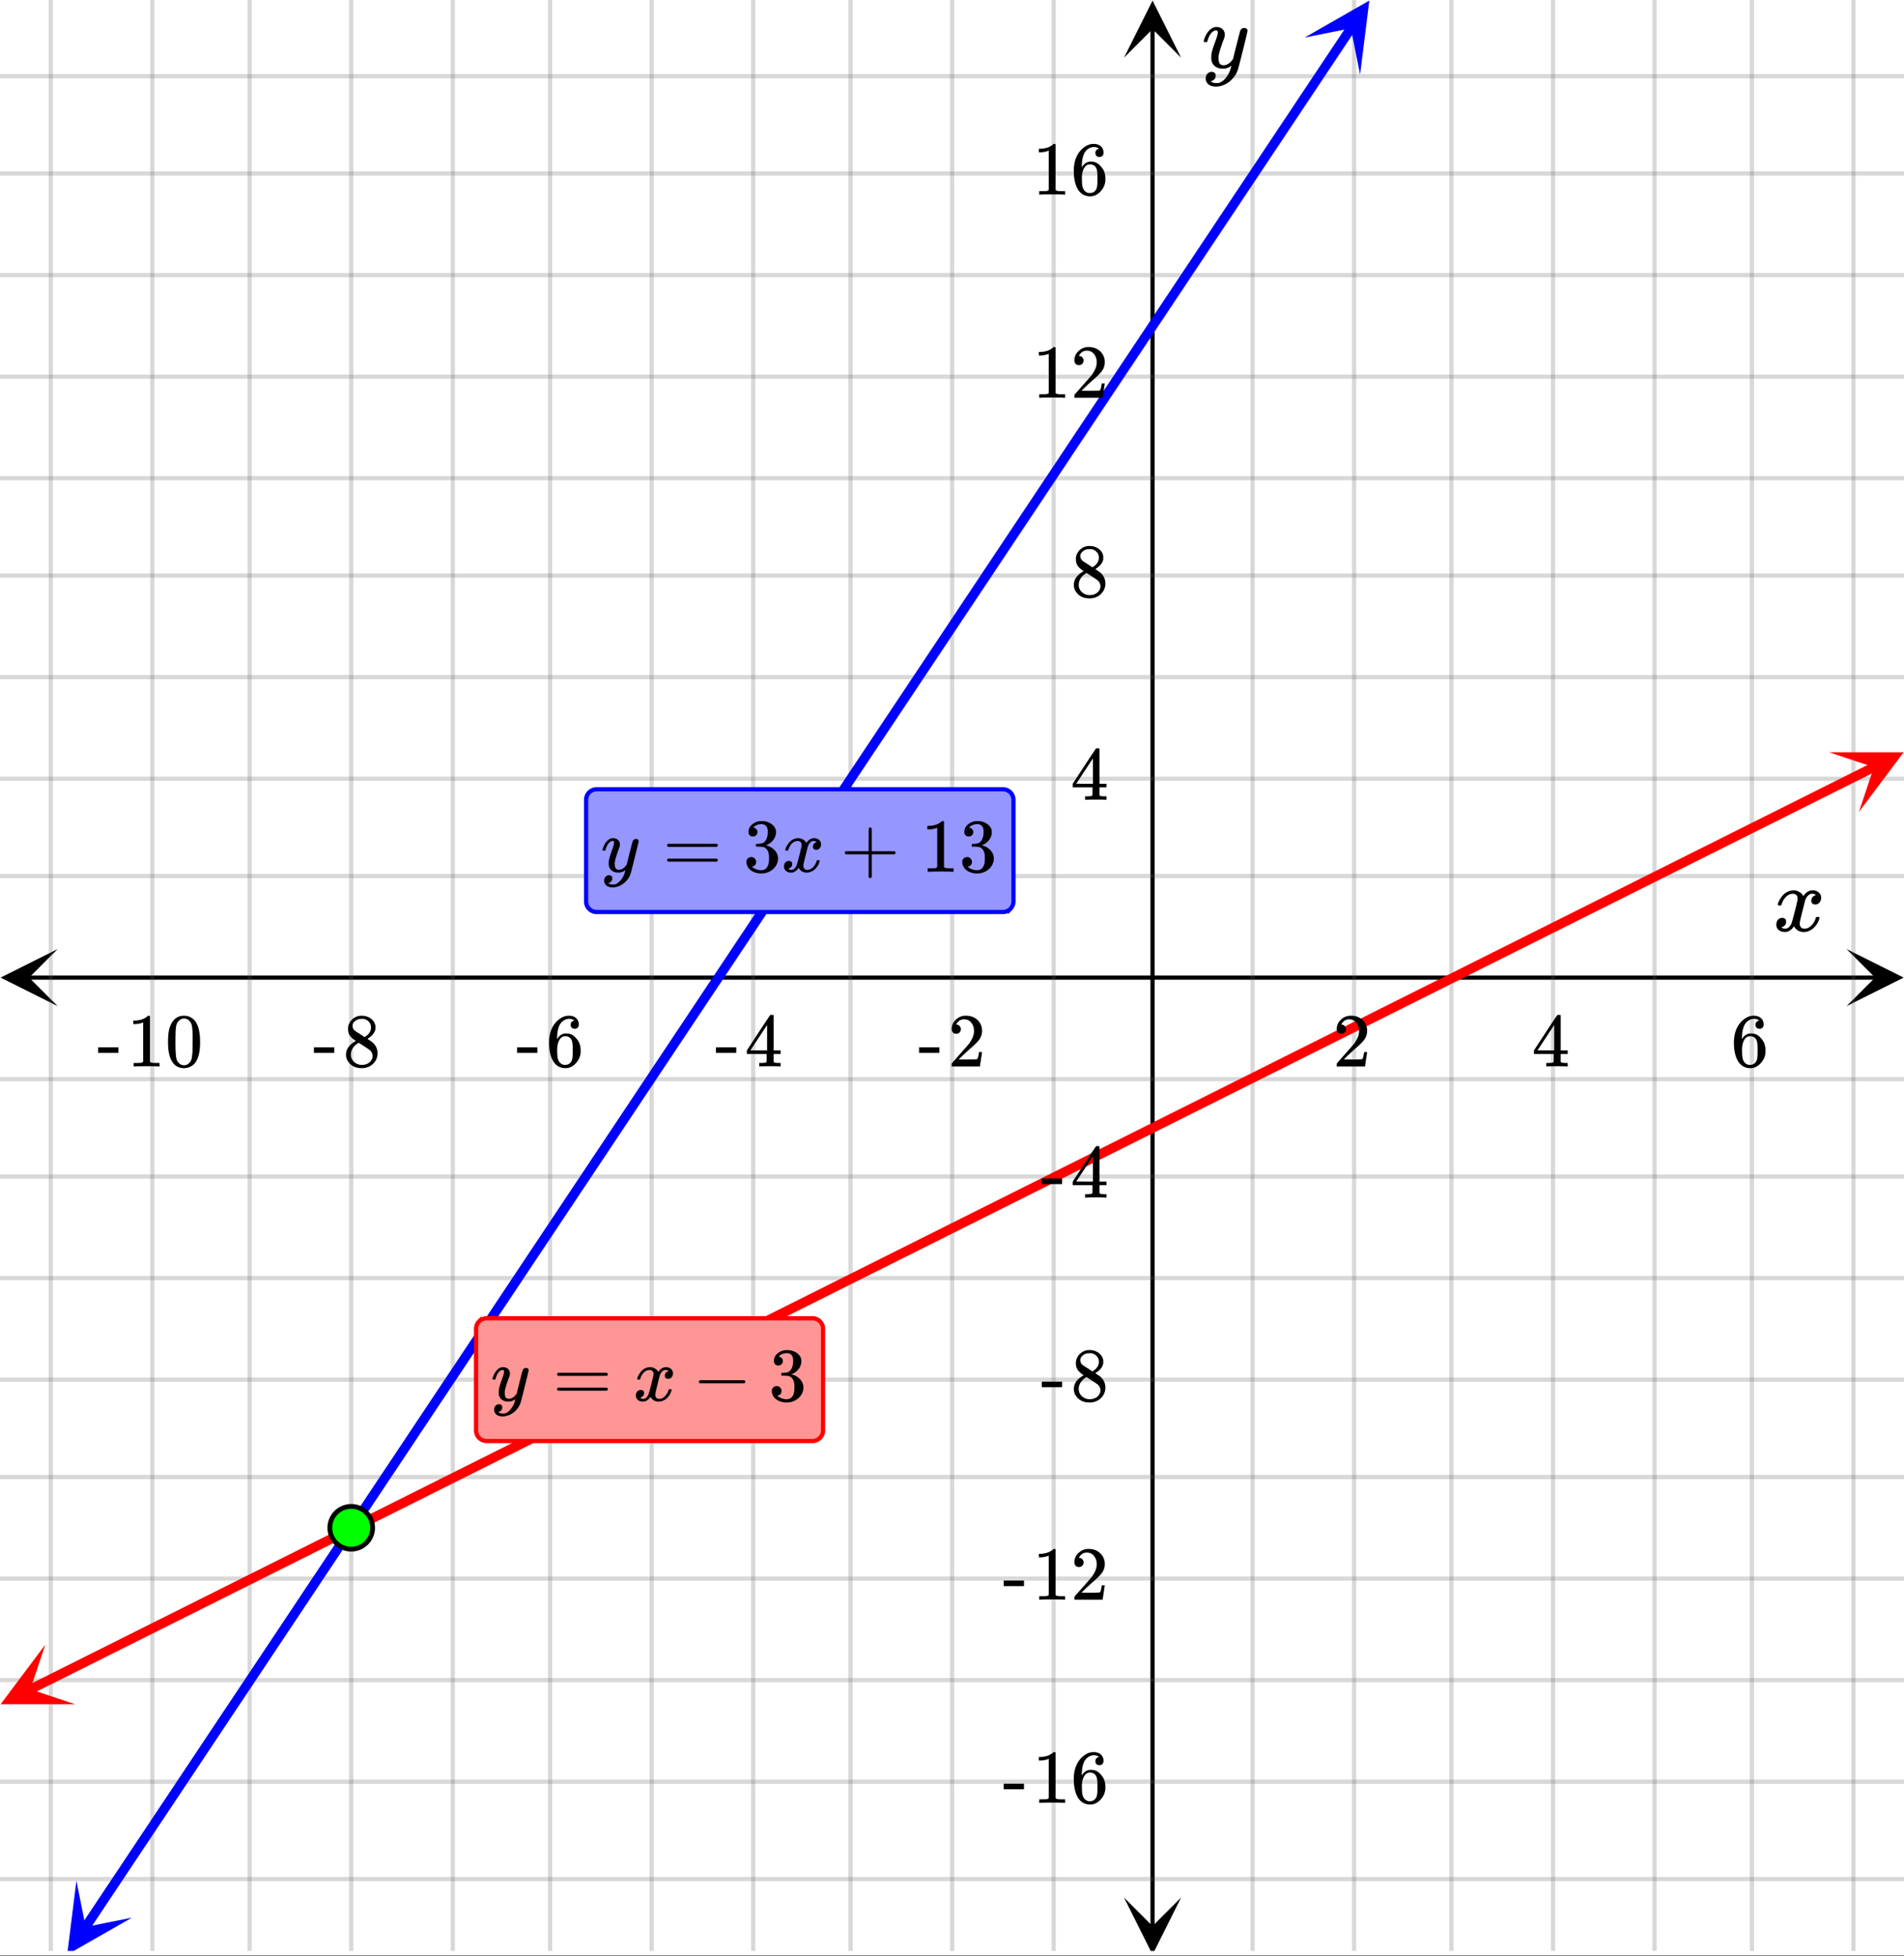 <svg xmlns="http://www.w3.org/2000/svg" xmlns:xlink="http://www.w3.org/1999/xlink" width="449.28" height="461.44" viewBox="0 0 336.96 346.08"><rect x="0" y="0" width="336.96" height="346.08" fill="#333333" stroke="none"/><defs><symbol overflow="visible" id="p"><path d="M.953-4.531c-.074-.063-.11-.125-.11-.188.04-.289.212-.664.516-1.125.508-.77 1.149-1.21 1.922-1.328.145-.02.258-.031.344-.031.375 0 .723.101 1.047.297.32.187.55.43.687.718a3.71 3.71 0 0 0 .266-.343c.406-.446.867-.672 1.39-.672.446 0 .805.133 1.079.39.281.25.422.56.422.922 0 .336-.102.618-.297.844a.916.916 0 0 1-.75.344c-.211 0-.383-.055-.516-.172a.636.636 0 0 1-.187-.469c0-.5.27-.843.812-1.031a.921.921 0 0 0-.172-.125c-.105-.063-.261-.094-.468-.094-.149 0-.25.012-.313.032-.418.18-.727.539-.922 1.078-.031.093-.187.703-.469 1.828-.28 1.125-.433 1.758-.453 1.89a2.74 2.74 0 0 0-.047.5c0 .262.07.47.22.625.155.149.359.22.609.22.457 0 .867-.192 1.234-.579.375-.383.625-.813.75-1.281.039-.114.078-.176.11-.188.03-.02.113-.031.25-.031.206 0 .312.047.312.14 0 .012-.012.07-.031.172-.188.68-.57 1.266-1.141 1.766-.512.399-1.047.594-1.61.594-.761 0-1.34-.336-1.734-1.016-.312.492-.715.813-1.203.969-.105.02-.246.031-.422.031C1.441.156.992-.062.734-.5a1.316 1.316 0 0 1-.156-.656c0-.32.094-.598.281-.828a.95.95 0 0 1 .75-.344c.47 0 .704.23.704.687 0 .399-.188.688-.563.875l-.094.047-.078.031a.123.123 0 0 1-.047.016l-.047.016c0 .031.082.086.25.156.125.055.266.078.422.078.383 0 .723-.242 1.016-.734.113-.196.32-.907.625-2.125.07-.25.144-.524.219-.828.07-.301.125-.536.156-.704.039-.164.066-.265.078-.296.063-.29.094-.5.094-.625 0-.27-.074-.477-.219-.625-.137-.157-.328-.235-.578-.235-.492 0-.918.188-1.281.563a3.171 3.171 0 0 0-.75 1.297c-.024.105-.047.168-.079.187-.023.012-.109.016-.265.016zm0 0"/></symbol><symbol overflow="visible" id="x"><path d="M7.531-7.031c.157 0 .285.043.39.125a.41.41 0 0 1 .173.343c0 .137-.266 1.278-.797 3.422-.531 2.137-.84 3.305-.922 3.516a4.073 4.073 0 0 1-.844 1.469 4.38 4.38 0 0 1-1.343 1.078c-.586.281-1.133.422-1.641.422-.824 0-1.387-.262-1.688-.781-.105-.157-.156-.376-.156-.657 0-.367.102-.652.313-.86.226-.21.468-.312.718-.312.477 0 .72.227.72.688 0 .394-.196.687-.579.875-.023.008-.047.02-.078.031-.031.02-.059.035-.078.047-.024.008-.043.016-.063.016l-.047.03c.032.063.145.13.344.204.176.063.352.094.531.094h.125c.188 0 .329-.012.422-.031.414-.118.805-.391 1.172-.829.375-.437.66-.96.86-1.562.113-.363.171-.578.171-.64 0-.009-.011-.005-.03.015a.546.546 0 0 0-.095.062c-.406.29-.855.438-1.343.438-.555 0-1.012-.133-1.375-.39-.356-.259-.586-.634-.688-1.126a4.332 4.332 0 0 1-.016-.5c0-.258.008-.46.032-.61.07-.456.32-1.253.75-2.39.238-.644.36-1.093.36-1.343A.756.756 0 0 0 2.78-6.5c-.031-.063-.094-.094-.187-.094h-.078c-.25 0-.493.117-.72.344-.355.355-.62.875-.796 1.563 0 .011-.008.03-.016.062a.22.22 0 0 1-.03.063l-.032.015C.91-4.535.89-4.53.859-4.53H.437c-.062-.063-.093-.11-.093-.14 0-.04.015-.118.047-.235.226-.758.57-1.352 1.03-1.782.364-.343.75-.515 1.157-.515.457 0 .82.125 1.094.375.27.25.406.594.406 1.031-.023.211-.039.324-.047.344 0 .074-.086.308-.25.703-.449 1.21-.715 2.094-.797 2.656a3.234 3.234 0 0 0-.015.375c0 .418.062.735.187.953.133.22.375.329.719.329.25 0 .484-.063.703-.188.227-.133.399-.266.516-.39.113-.126.258-.298.437-.516 0-.008.024-.117.078-.328.051-.22.13-.536.235-.954.101-.425.207-.832.312-1.218.407-1.625.63-2.477.672-2.563a.735.735 0 0 1 .703-.437zm0 0"/></symbol><symbol overflow="visible" id="q"><path d="M1.484-5.781c-.25 0-.449-.078-.593-.235a.872.872 0 0 1-.22-.609c0-.645.243-1.195.735-1.656a2.46 2.46 0 0 1 1.766-.703c.77 0 1.41.21 1.922.625.508.418.82.964.937 1.64.008.168.016.32.016.453 0 .524-.156 1.012-.469 1.47-.25.374-.758.89-1.516 1.546-.324.281-.777.695-1.359 1.234l-.781.766 1.016.016c1.414 0 2.164-.024 2.25-.079.039-.007.085-.101.14-.28.031-.095.094-.4.188-.923v-.03h.53v.03l-.374 2.47V0h-5v-.25c0-.188.008-.29.031-.313.008-.007.383-.437 1.125-1.28.977-1.095 1.61-1.813 1.89-2.157.602-.82.907-1.57.907-2.25 0-.594-.156-1.086-.469-1.484-.312-.407-.746-.61-1.297-.61-.523 0-.945.235-1.265.703-.024.032-.047.079-.078.141a.274.274 0 0 0-.047.078c0 .012.02.016.062.016a.68.68 0 0 1 .547.25.801.801 0 0 1 .219.562c0 .23-.078.422-.235.578a.76.76 0 0 1-.578.235zm0 0"/></symbol><symbol overflow="visible" id="r"><path d="M6.234 0c-.125-.031-.71-.047-1.75-.047-1.074 0-1.671.016-1.796.047h-.126v-.625h.422c.383-.008.618-.031.704-.063a.286.286 0 0 0 .171-.14c.008-.008.016-.25.016-.719v-.672h-3.5v-.625l2.031-3.11A431.58 431.58 0 0 1 4.5-9.108c.02-.008.113-.016.281-.016h.25l.078.078v6.203h1.235v.625H5.109V-.89a.25.25 0 0 0 .079.157c.07.062.328.101.765.109h.39V0zm-2.28-2.844v-4.5L1-2.859l1.469.015zm0 0"/></symbol><symbol overflow="visible" id="s"><path d="M5.031-8.11c-.199-.195-.48-.304-.843-.328-.625 0-1.153.274-1.579.813-.418.586-.625 1.492-.625 2.719L2-4.86l.11-.172c.363-.54.859-.813 1.484-.813.414 0 .781.09 1.094.266a2.6 2.6 0 0 1 .64.547c.219.242.395.492.531.75.196.449.297.933.297 1.453v.234c0 .211-.027.403-.078.578-.105.532-.383 1.032-.828 1.5-.387.407-.82.66-1.297.766a2.688 2.688 0 0 1-.547.047c-.168 0-.32-.016-.453-.047-.668-.125-1.2-.484-1.594-1.078C.83-1.66.563-2.79.563-4.218c0-.97.171-1.817.515-2.548.344-.726.82-1.296 1.438-1.703a2.62 2.62 0 0 1 1.562-.515c.531 0 .953.14 1.266.421.32.282.484.665.484 1.141 0 .23-.07.414-.203.547-.125.137-.297.203-.516.203-.218 0-.398-.062-.53-.187-.126-.125-.188-.301-.188-.532 0-.406.21-.644.64-.718zm-.593 3.235a1.18 1.18 0 0 0-.97-.484c-.335 0-.605.105-.812.312C2.22-4.597 2-3.883 2-2.907c0 .794.05 1.345.156 1.657.094.273.242.5.453.688.22.187.477.28.782.28.457 0 .804-.171 1.046-.515.133-.187.22-.41.25-.672.04-.258.063-.64.063-1.14v-.422c0-.508-.023-.895-.063-1.156a1.566 1.566 0 0 0-.25-.688zm0 0"/></symbol><symbol overflow="visible" id="t"><path d="M.14-2.406v-.985h3.594v.985zm0 0"/></symbol><symbol overflow="visible" id="u"><path d="M2.313-4.516c-.438-.289-.778-.593-1.016-.906-.242-.312-.36-.723-.36-1.234 0-.383.07-.707.22-.969.195-.406.488-.734.874-.984.383-.25.82-.375 1.313-.375.613 0 1.144.164 1.594.484.445.324.722.734.828 1.234.007.055.015.164.015.329 0 .199-.008.328-.015.39-.137.594-.547 1.11-1.235 1.547l-.156.11c.5.343.758.523.781.53.664.544 1 1.215 1 2.016 0 .73-.265 1.356-.797 1.875-.53.508-1.199.766-2 .766C2.254.297 1.441-.11.922-.922c-.23-.32-.344-.71-.344-1.172 0-.976.578-1.785 1.735-2.422zM5-6.922c0-.383-.125-.71-.375-.984a1.69 1.69 0 0 0-.922-.516h-.437c-.48 0-.883.164-1.204.485-.23.21-.343.453-.343.734 0 .387.164.695.5.922.039.043.328.23.86.562l.78.516c.008-.008.067-.047.172-.11a2.95 2.95 0 0 0 .25-.187C4.758-5.883 5-6.36 5-6.922zM1.437-2.109c0 .523.192.96.579 1.312a2.01 2.01 0 0 0 1.359.516c.363 0 .695-.07 1-.219.3-.156.531-.36.688-.61.144-.226.218-.472.218-.734 0-.383-.156-.726-.468-1.031-.075-.07-.45-.328-1.125-.766l-.407-.265C3.133-4 3.02-4.07 2.937-4.125l-.109-.063-.156.079c-.563.367-.938.812-1.125 1.343-.074.243-.11.461-.11.657zm0 0"/></symbol><symbol overflow="visible" id="v"><path d="M5.61 0c-.157-.031-.872-.047-2.141-.047C2.207-.047 1.5-.03 1.344 0h-.157v-.625h.344c.52 0 .86-.008 1.016-.031.07-.008.18-.067.328-.172v-6.969c-.023 0-.059.016-.11.047a4.134 4.134 0 0 1-1.39.25h-.25v-.625h.25c.758-.02 1.39-.188 1.89-.5a2.46 2.46 0 0 0 .422-.313c.008-.03.063-.046.157-.046a.36.36 0 0 1 .234.078v8.078c.133.137.43.203.89.203h.798V0zm0 0"/></symbol><symbol overflow="visible" id="w"><path d="M1.297-7.89c.5-.727 1.187-1.094 2.062-1.094.657 0 1.227.226 1.72.671.25.243.456.547.624.922.332.75.5 1.778.5 3.079 0 1.398-.195 2.46-.578 3.187-.25.523-.621.902-1.11 1.14a2.534 2.534 0 0 1-1.14.282c-1.031 0-1.79-.473-2.266-1.422-.386-.727-.578-1.79-.578-3.188 0-.832.051-1.519.156-2.062a4.48 4.48 0 0 1 .61-1.516zm3.031-.157a1.24 1.24 0 0 0-.953-.437c-.375 0-.7.148-.969.437-.199.211-.336.465-.406.766-.074.293-.121.797-.14 1.515 0 .063-.008.246-.016.547v.735c0 .855.008 1.453.031 1.796.031.637.082 1.09.156 1.36.07.273.207.508.406.703.25.273.563.406.938.406.363 0 .664-.133.906-.406.196-.195.332-.43.407-.703.07-.27.128-.723.171-1.36.008-.343.016-.94.016-1.796v-.735-.547c-.023-.718-.07-1.222-.14-1.515-.075-.301-.212-.555-.407-.766zm0 0"/></symbol><symbol overflow="visible" id="z"><path d="M.75-4.672c0-.125.063-.219.188-.281H9.53c.133.062.203.156.203.281 0 .094-.062.18-.187.25l-4.281.016H.969C.82-4.457.75-4.546.75-4.672zm0 2.61c0-.133.07-.223.219-.266h8.578a.249.249 0 0 0 .062.047l.063.047c.02.011.035.039.047.078.008.031.015.062.015.094 0 .117-.07.203-.203.265H.937C.813-1.859.75-1.945.75-2.063zm0 0"/></symbol><symbol overflow="visible" id="A"><path d="M1.719-6.25c-.25 0-.446-.07-.578-.219a.863.863 0 0 1-.204-.593c0-.508.196-.938.594-1.282a2.566 2.566 0 0 1 1.407-.625h.203c.312 0 .507.008.593.016.301.043.602.137.907.281.593.305.968.727 1.125 1.266.02.093.03.218.03.375 0 .523-.167.996-.5 1.422-.323.418-.73.714-1.218.89-.055.024-.055.04 0 .047.008 0 .05.012.125.031.55.157 1.016.446 1.39.86.376.418.563.89.563 1.422 0 .367-.086.718-.25 1.062-.218.461-.574.84-1.062 1.14-.492.302-1.04.454-1.64.454-.595 0-1.122-.125-1.579-.375-.46-.25-.766-.586-.922-1.016a1.45 1.45 0 0 1-.14-.656c0-.25.082-.453.25-.61a.831.831 0 0 1 .609-.25c.25 0 .453.087.61.25.163.169.25.372.25.61 0 .21-.063.39-.188.547a.768.768 0 0 1-.469.281l-.094.031c.489.407 1.047.61 1.672.61.5 0 .875-.239 1.125-.719.156-.29.234-.742.234-1.36v-.265c0-.852-.292-1.426-.875-1.719-.124-.05-.398-.082-.812-.093l-.563-.016-.046-.031c-.024-.02-.032-.086-.032-.204 0-.113.008-.18.032-.203.03-.03.054-.046.078-.046.25 0 .508-.02.781-.063.395-.05.695-.27.906-.656.207-.395.313-.867.313-1.422 0-.582-.157-.973-.469-1.172a1.131 1.131 0 0 0-.64-.188c-.45 0-.844.122-1.188.36l-.125.094a.671.671 0 0 0-.094.109l-.047.047a.88.88 0 0 0 .094.031c.176.024.328.11.453.266.125.148.188.32.188.515a.715.715 0 0 1-.235.547.76.76 0 0 1-.562.219zm0 0"/></symbol><symbol overflow="visible" id="C"><path d="M.938-3.094C.813-3.164.75-3.258.75-3.375c0-.113.063-.203.188-.266h4.03v-2.015l.016-2.032c.094-.113.18-.171.266-.171.113 0 .203.07.266.203v4.015H9.53c.133.075.203.168.203.282 0 .105-.07.195-.203.265H5.516V.922c-.063.125-.157.187-.282.187-.117 0-.203-.062-.265-.187v-4.016zm0 0"/></symbol><symbol overflow="visible" id="D"><path d="M1.328-3.094c-.137-.07-.203-.164-.203-.281 0-.113.066-.203.203-.266h7.828c.133.075.203.168.203.282 0 .105-.07.195-.203.265zm0 0"/></symbol><symbol overflow="visible" id="y"><path d="M6.234-5.813c.125 0 .227.04.313.11.094.062.14.152.14.266 0 .117-.226 1.058-.671 2.828C5.578-.836 5.328.133 5.266.312a3.459 3.459 0 0 1-.688 1.22 3.641 3.641 0 0 1-1.11.874c-.491.239-.945.36-1.359.36-.687 0-1.152-.22-1.39-.657-.094-.125-.14-.304-.14-.53 0-.306.085-.544.265-.72.187-.168.379-.25.578-.25.394 0 .594.188.594.563 0 .332-.157.578-.47.734a.298.298 0 0 1-.062.032.295.295 0 0 0-.078.03c-.011.009-.023.016-.031.016L1.328 2c.031.05.129.11.297.172.133.05.273.078.422.078h.11c.155 0 .273-.012.359-.031.332-.094.648-.324.953-.688A3.69 3.69 0 0 0 4.188.25c.093-.3.14-.477.14-.531 0-.008-.012-.004-.031.015a.358.358 0 0 1-.078.047c-.336.239-.703.36-1.11.36-.46 0-.84-.106-1.14-.313-.293-.219-.48-.531-.563-.937a2.932 2.932 0 0 1-.015-.407c0-.218.007-.382.03-.5.063-.394.266-1.054.61-1.984.196-.531.297-.898.297-1.11a.838.838 0 0 0-.031-.265c-.024-.05-.074-.078-.156-.078h-.063c-.21 0-.406.094-.594.281-.293.293-.511.727-.656 1.297 0 .012-.008.027-.015.047a.188.188 0 0 1-.032.047l-.015.015c-.012.012-.028.016-.047.016h-.36C.305-3.8.281-3.836.281-3.86a.97.97 0 0 1 .047-.203c.188-.625.469-1.113.844-1.468.3-.282.617-.422.953-.422.383 0 .688.105.906.312.227.2.344.485.344.86-.023.168-.04.261-.047.281 0 .055-.07.246-.203.578-.367 1-.586 1.735-.656 2.203a1.857 1.857 0 0 0-.016.297c0 .344.05.61.156.797.114.18.313.266.594.266.207 0 .406-.051.594-.157a1.84 1.84 0 0 0 .422-.328c.093-.101.21-.242.36-.422a32.833 32.833 0 0 1 .25-1.063c.093-.35.175-.687.25-1 .343-1.35.534-2.062.577-2.124a.592.592 0 0 1 .578-.36zm0 0"/></symbol><symbol overflow="visible" id="B"><path d="M.781-3.75C.727-3.8.703-3.848.703-3.89c.031-.25.172-.563.422-.938.414-.633.941-1.004 1.578-1.11.133-.007.235-.015.297-.015.313 0 .598.086.86.25.269.156.46.355.578.594.113-.157.187-.25.218-.282.332-.375.711-.562 1.14-.562.364 0 .661.105.891.312.227.211.344.465.344.766 0 .281-.078.516-.234.703a.776.776 0 0 1-.625.281.64.64 0 0 1-.422-.14.521.521 0 0 1-.156-.39c0-.415.222-.696.672-.845a.58.58 0 0 0-.141-.093.705.705 0 0 0-.39-.094.91.91 0 0 0-.266.031c-.336.149-.586.445-.75.89-.032.075-.164.579-.39 1.516-.231.93-.356 1.45-.376 1.563a1.827 1.827 0 0 0-.047.406c0 .211.063.383.188.516.125.125.289.187.5.187.383 0 .726-.16 1.031-.484.3-.32.508-.676.625-1.063.02-.082.04-.129.063-.14.03-.02.109-.031.234-.031.164 0 .25.039.25.109 0 .012-.012.058-.031.14-.149.563-.461 1.055-.938 1.47-.43.323-.875.484-1.344.484-.625 0-1.101-.282-1.421-.844-.262.406-.594.68-1 .812-.086.02-.2.032-.344.032-.524 0-.89-.188-1.11-.563a.953.953 0 0 1-.14-.531c0-.27.078-.5.234-.688a.798.798 0 0 1 .625-.28c.395 0 .594.187.594.562 0 .336-.164.574-.484.718a.359.359 0 0 1-.063.047l-.078.031c-.012.012-.024.016-.031.016h-.032c0 .031.063.074.188.125a.817.817 0 0 0 .36.078c.32 0 .597-.203.827-.61.102-.163.282-.75.532-1.75.05-.206.109-.437.171-.687.063-.257.11-.457.141-.593.031-.133.05-.211.063-.235a2.86 2.86 0 0 0 .078-.531.678.678 0 0 0-.188-.5.613.613 0 0 0-.484-.203c-.406 0-.762.156-1.063.469a2.562 2.562 0 0 0-.609 1.078c-.012.074-.031.12-.063.14a.752.752 0 0 1-.218.016zm0 0"/></symbol><clipPath id="a"><path d="M0 0h336.96v345.988H0zm0 0"/></clipPath><clipPath id="b"><path d="M.102 167.938H11V179H.102zm0 0"/></clipPath><clipPath id="c"><path d="M326.79 167.938h10.17V179h-10.17zm0 0"/></clipPath><clipPath id="d"><path d="M8 0h321v345.238H8zm0 0"/></clipPath><clipPath id="e"><path d="M198.918 335H210v10.238h-11.082zm0 0"/></clipPath><clipPath id="f"><path d="M198.918 0H210v10.21h-11.082zm0 0"/></clipPath><clipPath id="g"><path d="M0 13h336.96v320H0zm0 0"/></clipPath><clipPath id="h"><path d="M11 332h13v13.238H11zm0 0"/></clipPath><clipPath id="i"><path d="M6.984 342.617L21.7 320.531l22.086 14.719-14.719 22.086zm0 0"/></clipPath><clipPath id="j"><path d="M230 0h13v14h-13zm0 0"/></clipPath><clipPath id="k"><path d="M230.887 6.645l14.718-22.086L267.691-.723l-14.718 22.086zm0 0"/></clipPath><clipPath id="l"><path d="M0 291h14v11H0zm0 0"/></clipPath><clipPath id="m"><path d="M-2.531 296.3l23.734-11.87 11.871 23.734L9.34 320.04zm0 0"/></clipPath><clipPath id="n"><path d="M323 133h13.96v11H323zm0 0"/></clipPath><clipPath id="o"><path d="M323.707 133.125l23.734-11.871 11.872 23.734-23.735 11.875zm0 0"/></clipPath></defs><g clip-path="url(#a)" fill="#fff"><path d="M0 0h337v345.988H0zm0 0"/><path d="M0 0h337v345.988H0zm0 0"/></g><path d="M5.055 172.992h326.89" fill="none" stroke="#000" stroke-width=".749"/><g clip-path="url(#b)"><path d="M10.21 167.938L.103 172.992l10.109 5.055-5.055-5.055zm0 0"/></g><g clip-path="url(#c)"><path d="M326.79 167.938l10.108 5.054-10.109 5.055 5.055-5.055zm0 0"/></g><g clip-path="url(#d)"><path d="M221.672 0v345.988M239.645 0v345.988M256.867 0v345.988M274.844 0v345.988M292.816 0v345.988M310.04 0v345.988M328.012 0v345.988M186.472 0v345.988M168.5 0v345.988M150.527 0v345.988M133.301 0v345.988M115.328 0v345.988M97.355 0v345.988M80.133 0v345.988M62.156 0v345.988M44.184 0v345.988M26.96 0v345.988M8.988 0v345.988" fill="none" stroke-linecap="round" stroke-linejoin="round" stroke="#666" stroke-opacity=".251" stroke-width=".749"/></g><path d="M203.973 340.934V5.054" fill="none" stroke="#000" stroke-width=".749"/><g clip-path="url(#e)"><path d="M198.918 335.777l5.055 10.11 5.054-10.11-5.054 5.055zm0 0"/></g><g clip-path="url(#f)"><path d="M198.918 10.21L203.973.103l5.054 10.109-5.054-5.055zm0 0"/></g><g clip-path="url(#g)"><path d="M0 155.02h337M0 137.797h337M0 119.82h337M0 101.848h337M0 84.625h337M0 66.652h337M0 48.68h337M0 30.703h337M0 13.48h337M0 190.965h337M0 208.19h337M0 226.164h337M0 244.137h337M0 261.363h337M0 279.336h337M0 297.309h337M0 315.28h337M0 332.508h337" fill="none" stroke-linecap="round" stroke-linejoin="round" stroke="#666" stroke-opacity=".251" stroke-width=".749"/></g><path d="M15.098 341.078l1.5-2.258 1.504-2.254 1.503-2.257 1.504-2.254 3.008-4.516 1.504-2.254 1.504-2.258 1.504-2.254 1.504-2.257 1.504-2.254 3.008-4.516 1.5-2.254 1.503-2.258 1.504-2.253 1.504-2.258 1.504-2.254 3.008-4.516 1.504-2.254 1.504-2.258 1.504-2.253 3.008-4.516 1.503-2.254 1.5-2.258 1.504-2.254 1.504-2.258 1.504-2.253 3.008-4.516 1.504-2.254 1.504-2.258 1.504-2.254 1.504-2.257 1.503-2.254 1.504-2.258 1.5-2.258 1.504-2.254 1.504-2.258 1.504-2.254 3.008-4.515 1.504-2.254 1.504-2.258 1.504-2.254 1.504-2.258 1.503-2.254 3.008-4.515 1.5-2.254 1.504-2.258 1.504-2.254 1.504-2.258 1.504-2.254 3.008-4.515 1.504-2.254 1.504-2.258 1.503-2.254 3.008-4.515 1.504-2.254 1.5-2.258 1.504-2.254 1.504-2.258 1.504-2.254 3.008-4.515 1.504-2.254 1.503-2.258 1.504-2.254 1.504-2.258 1.504-2.254 1.504-2.258 1.5-2.257 1.504-2.254 1.504-2.258 1.504-2.254 3.008-4.516 1.504-2.254 1.503-2.257 1.504-2.254 1.504-2.258 1.504-2.254 3.008-4.516 1.5-2.254 1.504-2.257 1.504-2.254 3.008-4.516 1.504-2.254 1.503-2.258 1.504-2.254 1.504-2.257 1.504-2.254 3.008-4.516 1.504-2.254 1.5-2.258 1.504-2.253 1.504-2.258 1.504-2.254 3.007-4.516 1.504-2.254 1.504-2.258 1.504-2.253 3.008-4.516 1.504-2.254 1.504-2.258 1.5-2.254 1.504-2.258 1.504-2.253 3.007-4.516 1.504-2.254 1.504-2.258 1.504-2.254 1.504-2.257 1.504-2.254 3.008-4.516 1.5-2.254 1.504-2.258 1.504-2.254 3.007-4.515 1.504-2.254 1.504-2.258 1.504-2.254 1.504-2.258 1.504-2.254 3.008-4.515 1.504-2.254 1.5-2.258 1.504-2.254 1.503-2.258 1.504-2.254 3.008-4.515 1.504-2.254 1.504-2.258 1.504-2.254" fill="none" stroke-width="1.685" stroke-linecap="round" stroke-linejoin="round" stroke="#00f"/><g clip-path="url(#h)"><g clip-path="url(#i)"><path d="M13.523 332.8l-1.632 13.087 11.449-6.543-8.18 1.636zm0 0" fill="#00f"/></g></g><g clip-path="url(#j)"><g clip-path="url(#k)"><path d="M230.887 6.645L242.336.098l-1.633 13.086-1.637-8.176zm0 0" fill="#00f"/></g></g><path d="M5.273 298.992l2.192-1.097 2.191-1.094 2.192-1.098 2.191-1.094 4.383-2.195 2.191-1.094 2.188-1.097 2.191-1.094 2.192-1.098 2.191-1.093 2.191-1.098 2.192-1.094 2.191-1.098 2.192-1.093 2.187-1.098 2.192-1.094 2.19-1.097 2.192-1.094 4.383-2.195 2.192-1.094 2.191-1.098 2.191-1.094 2.188-1.097 2.191-1.094 2.192-1.098 2.191-1.093 2.192-1.098 2.19-1.094 2.192-1.097 2.192-1.094 2.187-1.098 2.192-1.097 2.191-1.094 2.191-1.098 2.192-1.094 2.191-1.097 2.192-1.094 2.191-1.098 2.188-1.093 2.191-1.098 2.191-1.094 2.192-1.098 2.191-1.093 2.192-1.098 2.191-1.094 4.383-2.195 2.187-1.094 2.192-1.097 2.191-1.094 2.192-1.098 2.191-1.094 2.191-1.097 2.192-1.094 2.191-1.098 2.188-1.093 2.191-1.098 2.191-1.094 4.383-2.195 2.192-1.094 2.191-1.097 2.192-1.094 2.19-1.098 2.188-1.094 2.192-1.097 2.191-1.094 2.192-1.098 2.191-1.093 2.191-1.098 2.192-1.094 2.191-1.098 2.188-1.097 2.191-1.094 2.192-1.098 2.191-1.093 2.191-1.098 2.192-1.094 2.191-1.097 2.192-1.094 2.187-1.098 2.192-1.094 2.19-1.097 2.192-1.094 2.192-1.098 2.191-1.093 4.383-2.196 2.191-1.093 2.188-1.098 2.191-1.094 2.192-1.097 2.191-1.094 2.192-1.098 2.19-1.094 2.192-1.097 2.192-1.094 2.187-1.098 2.192-1.093 4.382-2.196 2.192-1.094 2.191-1.097 2.192-1.094 2.191-1.098 2.191-1.093 2.188-1.098 2.191-1.094 2.192-1.097 2.191-1.094 2.192-1.098 2.191-1.094 4.383-2.195 2.187-1.094 2.192-1.097 2.191-1.094 2.192-1.098 2.191-1.093 2.191-1.098 2.192-1.094 2.191-1.098 2.188-1.093 2.191-1.098 2.191-1.094 2.192-1.097 2.191-1.094 4.383-2.195 2.192-1.094 2.19-1.098 2.188-1.094 2.192-1.097 2.191-1.094 2.192-1.098 2.191-1.093 2.191-1.098 2.192-1.094 2.191-1.097 2.188-1.094 4.383-2.195 2.191-1.094 2.191-1.098 2.192-1.094 2.191-1.097 2.192-1.094" fill="none" stroke-width="1.685" stroke-linecap="round" stroke-linejoin="round" stroke="red"/><g clip-path="url(#l)"><g clip-path="url(#m)"><path d="M8.016 291.027l-7.91 10.551 13.187-.004-7.914-2.637zm0 0" fill="red"/></g></g><g clip-path="url(#n)"><g clip-path="url(#o)"><path d="M323.707 133.125h13.188l-7.91 10.55 2.636-7.913zm0 0" fill="red"/></g></g><path d="M65.941 270.348c0 .504-.097.984-.289 1.449-.191.46-.464.871-.82 1.226a3.76 3.76 0 0 1-2.676 1.105 3.754 3.754 0 0 1-2.672-1.105 3.758 3.758 0 0 1-.82-1.226 3.763 3.763 0 0 1 0-2.895c.191-.464.465-.875.82-1.226a3.718 3.718 0 0 1 1.227-.82 3.758 3.758 0 0 1 2.894 0c.465.19.872.464 1.227.82.356.351.629.762.82 1.226.192.461.29.946.29 1.446zm0 0" fill="#0f0" stroke-width=".843" stroke="#000"/><use xlink:href="#p" x="313.784" y="164.756"/><use xlink:href="#q" x="235.9" y="188.72"/><use xlink:href="#r" x="271.098" y="188.72"/><use xlink:href="#s" x="306.296" y="188.72"/><use xlink:href="#t" x="162.509" y="188.72"/><use xlink:href="#q" x="167.751" y="188.72"/><use xlink:href="#t" x="126.562" y="188.72"/><use xlink:href="#r" x="131.804" y="188.72"/><use xlink:href="#t" x="91.364" y="188.72"/><use xlink:href="#s" x="96.607" y="188.72"/><use xlink:href="#t" x="55.418" y="188.72"/><use xlink:href="#u" x="60.66" y="188.72"/><use xlink:href="#t" x="17.224" y="188.72"/><use xlink:href="#v" x="22.467" y="188.72"/><use xlink:href="#w" x="29.207" y="188.72"/><use xlink:href="#x" x="212.684" y="11.982"/><use xlink:href="#r" x="189.469" y="141.54"/><use xlink:href="#u" x="189.469" y="105.593"/><use xlink:href="#v" x="182.729" y="70.396"/><use xlink:href="#q" x="189.469" y="70.396"/><use xlink:href="#v" x="182.729" y="34.449"/><use xlink:href="#s" x="189.469" y="34.449"/><use xlink:href="#t" x="184.227" y="211.936"/><use xlink:href="#r" x="189.469" y="211.936"/><use xlink:href="#t" x="184.227" y="247.882"/><use xlink:href="#u" x="189.469" y="247.882"/><use xlink:href="#t" x="177.487" y="283.08"/><use xlink:href="#v" x="182.729" y="283.08"/><use xlink:href="#q" x="189.469" y="283.08"/><use xlink:href="#t" x="177.487" y="319.027"/><use xlink:href="#v" x="182.729" y="319.027"/><use xlink:href="#s" x="189.469" y="319.027"/><path d="M103.723 159.512v-17.973a1.88 1.88 0 0 1 .547-1.324 1.92 1.92 0 0 1 .605-.406c.23-.094.469-.141.719-.141h71.894a1.835 1.835 0 0 1 1.32.547c.176.176.313.379.407.61.098.23.144.468.144.714v17.973c0 .25-.046.488-.144.718-.094.231-.23.43-.406.606a1.778 1.778 0 0 1-.606.406c-.23.098-.469.145-.715.145h-71.894c-.25 0-.489-.047-.719-.145a1.856 1.856 0 0 1-.605-.406 1.816 1.816 0 0 1-.407-.606 1.885 1.885 0 0 1-.14-.718zm0 0" fill="#9696ff" stroke="#00f" stroke-width=".749"/><use xlink:href="#y" x="106.342" y="154.271"/><use xlink:href="#z" x="117.306" y="154.271"/><use xlink:href="#A" x="131.535" y="154.271"/><use xlink:href="#B" x="138.275" y="154.271"/><use xlink:href="#C" x="148.76" y="154.271"/><use xlink:href="#v" x="162.989" y="154.271"/><use xlink:href="#A" x="169.729" y="154.271"/><path d="M84.25 253.125v-17.973c0-.25.047-.488.14-.718.098-.227.231-.43.407-.606a1.884 1.884 0 0 1 1.324-.55h57.664a1.889 1.889 0 0 1 1.324.55c.176.176.313.38.407.606.097.23.144.468.144.718v17.973c0 .246-.047.488-.144.715a1.877 1.877 0 0 1-1.012 1.016c-.23.093-.469.14-.719.14H86.121a1.88 1.88 0 0 1-1.324-.547 1.866 1.866 0 0 1-.547-1.324zm0 0" fill="#ff9696" stroke="red" stroke-width=".749"/><g><use xlink:href="#y" x="86.871" y="247.882"/></g><g><use xlink:href="#z" x="97.835" y="247.882"/></g><g><use xlink:href="#B" x="112.064" y="247.882"/></g><g><use xlink:href="#D" x="122.549" y="247.882"/></g><g><use xlink:href="#A" x="136.029" y="247.882"/></g></svg>